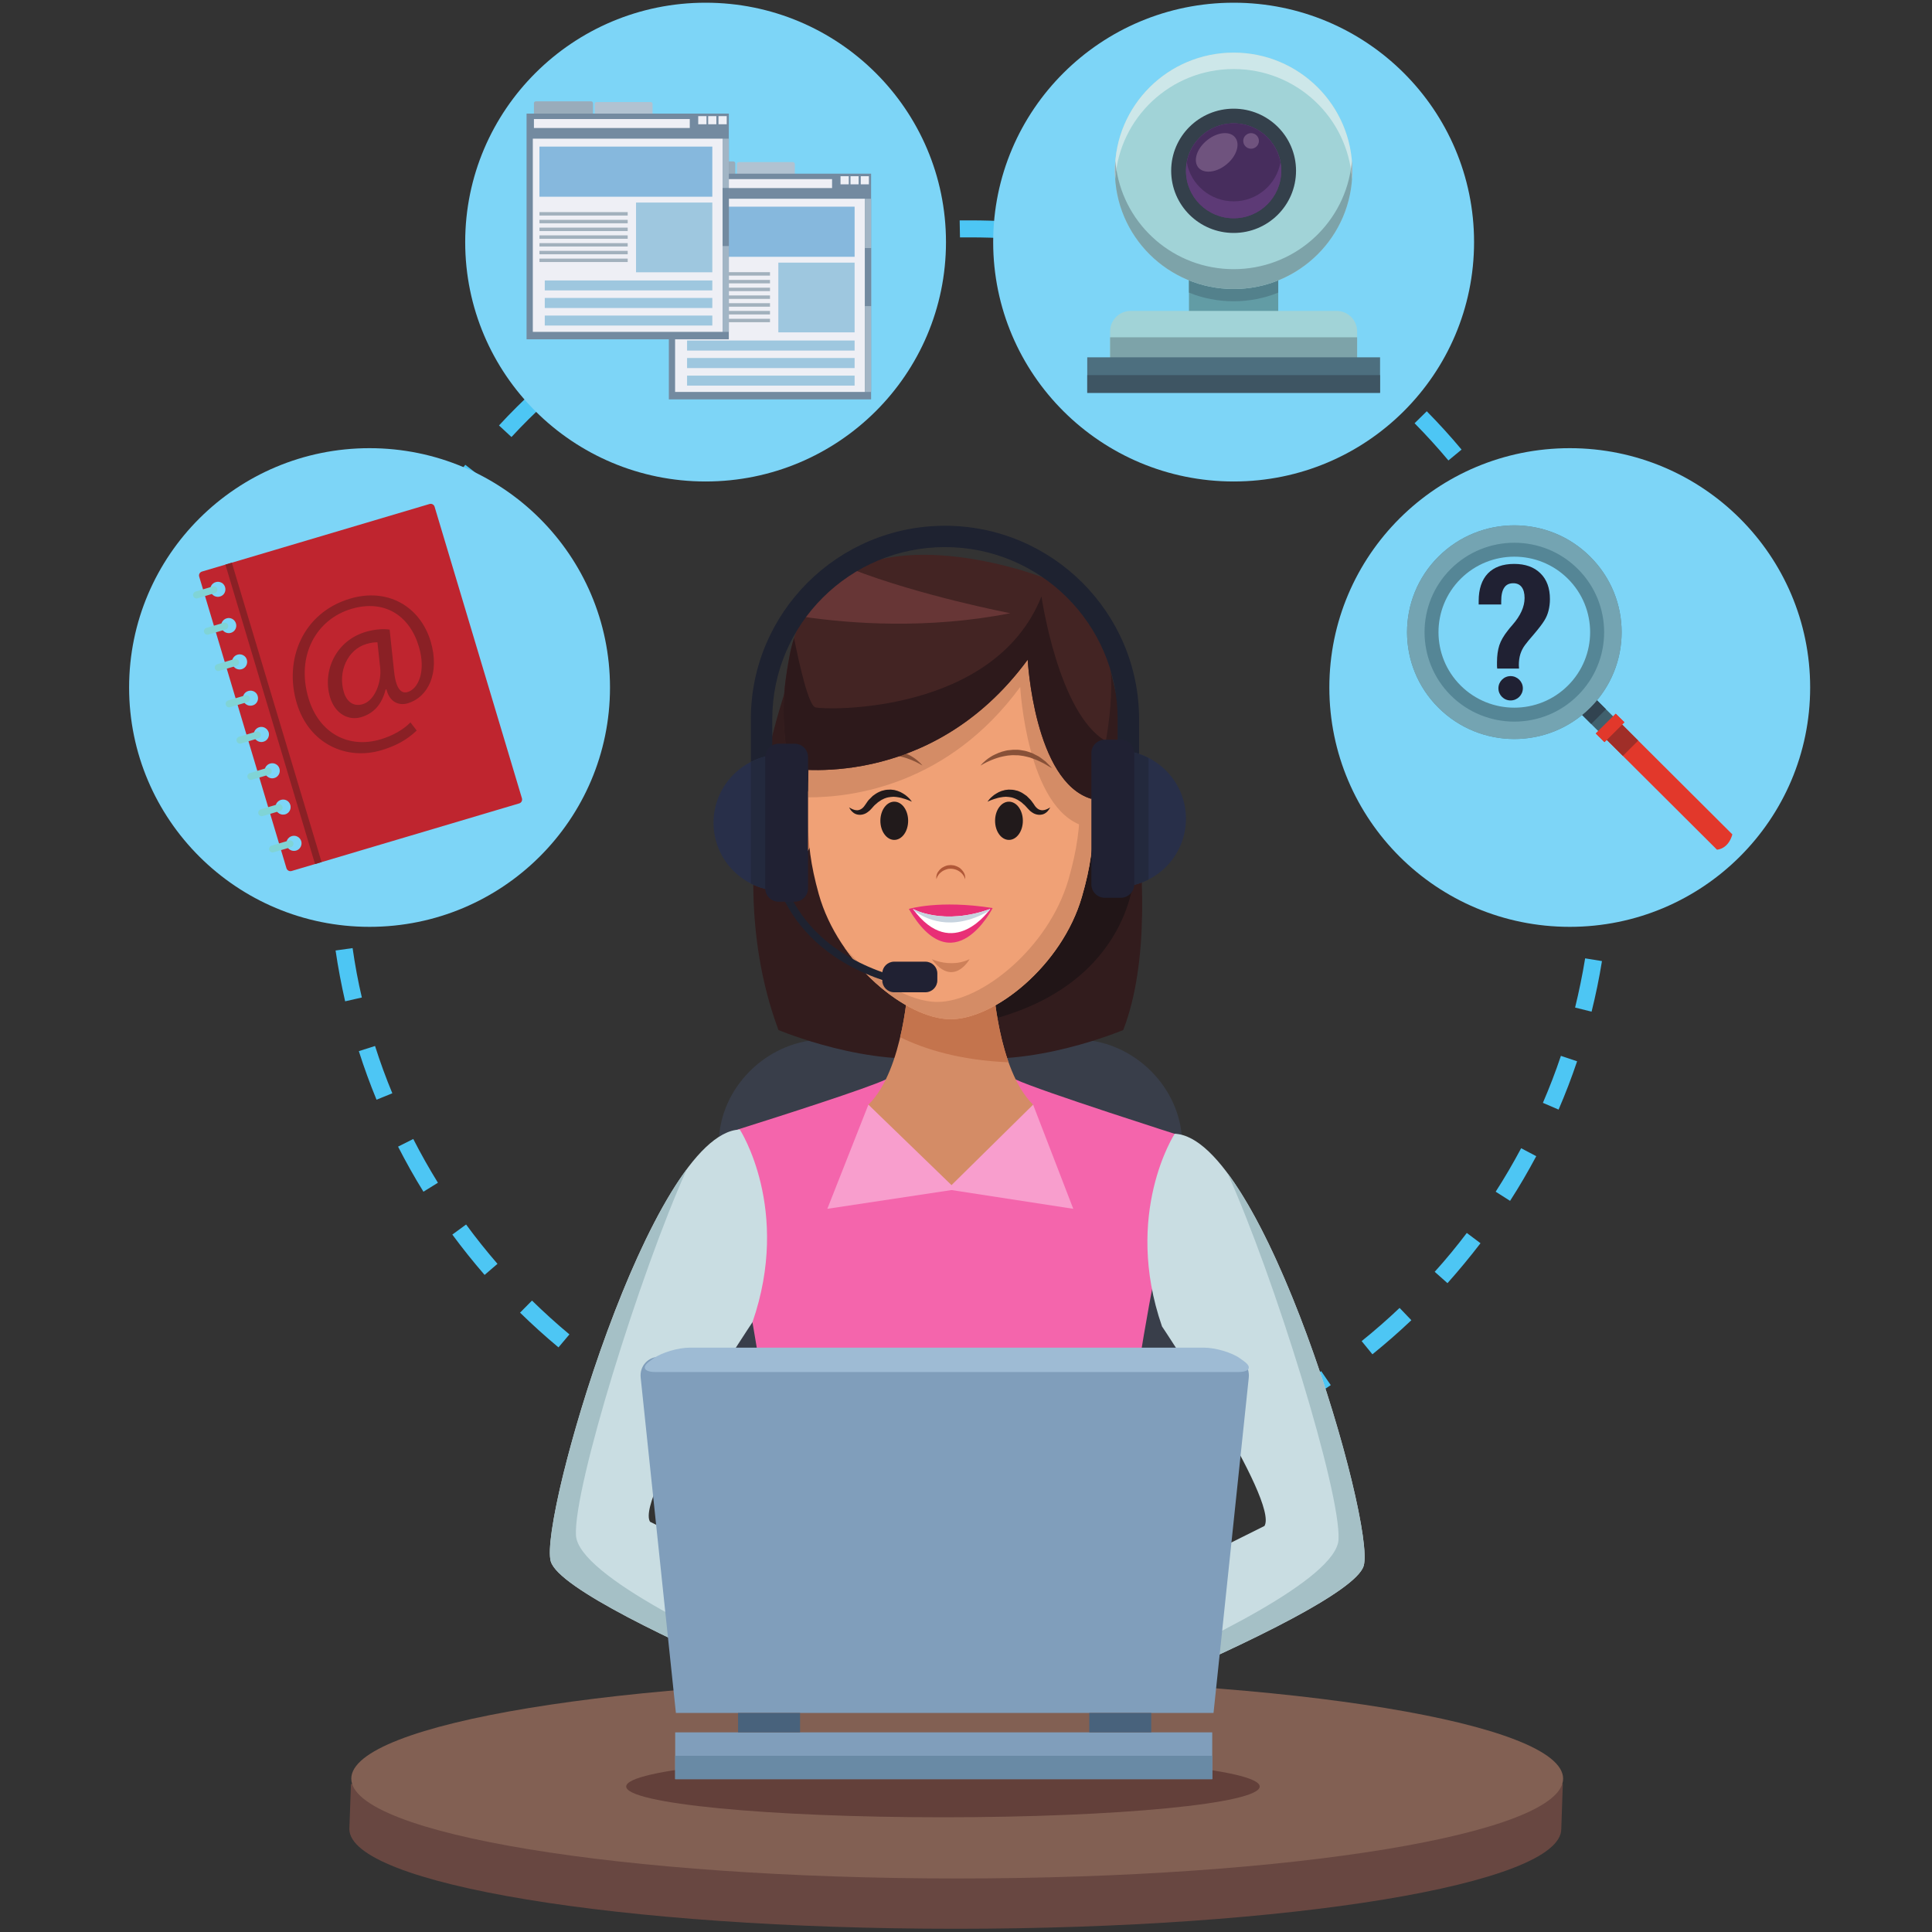 <svg xmlns="http://www.w3.org/2000/svg" xmlns:xlink="http://www.w3.org/1999/xlink" width="100" zoomAndPan="magnify" viewBox="0 0 75 75" height="100" preserveAspectRatio="xMidYMid meet" version="1.0"><rect x="0" y="0" width="75" height="75" fill="#333333" stroke="none"/><defs><clipPath id="4d4d7ac0f2"><path d="M 5.016 17 L 24 17 L 24 36 L 5.016 36 Z M 5.016 17 " clip-rule="nonzero"/></clipPath><clipPath id="a4d3b891ea"><path d="M 51 17 L 70.266 17 L 70.266 36 L 51 36 Z M 51 17 " clip-rule="nonzero"/></clipPath></defs><path fill="#4dc6f4" d="M 61.535 37.203 C 61.43 37.848 61.297 38.488 61.145 39.113 L 61.785 39.273 C 61.945 38.629 62.082 37.973 62.188 37.309 L 61.535 37.203 M 60.594 40.988 C 60.387 41.609 60.152 42.215 59.895 42.812 L 60.504 43.074 C 60.77 42.461 61.008 41.836 61.223 41.199 L 60.594 40.988 M 59.051 44.574 C 58.742 45.152 58.414 45.715 58.062 46.262 L 58.621 46.617 C 58.984 46.055 59.32 45.477 59.637 44.883 L 59.051 44.574 M 56.941 47.863 C 56.547 48.383 56.133 48.887 55.695 49.371 L 56.191 49.812 C 56.637 49.312 57.062 48.797 57.473 48.262 L 56.941 47.863 M 54.332 50.773 C 53.859 51.223 53.367 51.652 52.859 52.062 L 53.277 52.574 C 53.797 52.152 54.305 51.711 54.789 51.25 L 54.332 50.773 M 51.289 53.227 C 50.75 53.594 50.195 53.938 49.625 54.262 L 49.953 54.836 C 50.539 54.504 51.109 54.148 51.66 53.77 L 51.289 53.227 M 47.887 55.16 C 47.297 55.434 46.695 55.688 46.082 55.914 L 46.312 56.531 C 46.941 56.297 47.562 56.039 48.168 55.758 L 47.887 55.16 M 44.219 56.52 C 43.594 56.695 42.957 56.844 42.312 56.969 L 42.438 57.617 C 43.102 57.488 43.754 57.332 44.398 57.152 L 44.219 56.52 M 40.375 57.266 C 39.73 57.34 39.078 57.387 38.418 57.406 L 38.441 58.066 C 39.117 58.043 39.789 57.996 40.449 57.922 L 40.375 57.266 M 36.461 57.391 C 35.801 57.359 35.148 57.301 34.508 57.219 L 34.422 57.871 C 35.082 57.957 35.75 58.016 36.426 58.051 L 36.457 57.391 L 36.461 57.391 M 32.574 56.891 C 31.934 56.754 31.301 56.594 30.676 56.406 L 30.488 57.039 C 31.125 57.23 31.777 57.395 32.438 57.535 L 32.574 56.891 M 28.824 55.77 C 28.211 55.531 27.613 55.27 27.027 54.984 L 26.734 55.578 C 27.336 55.871 27.953 56.141 28.582 56.383 L 28.824 55.77 M 25.301 54.055 C 24.738 53.723 24.191 53.367 23.656 52.992 L 23.273 53.531 C 23.82 53.918 24.383 54.281 24.965 54.625 L 25.301 54.055 M 22.105 51.801 C 21.602 51.383 21.121 50.945 20.652 50.488 L 20.188 50.957 C 20.668 51.426 21.164 51.875 21.68 52.305 L 22.105 51.801 M 19.312 49.062 C 18.887 48.57 18.48 48.062 18.094 47.535 L 17.559 47.926 C 17.957 48.465 18.375 48.988 18.812 49.492 L 19.312 49.062 M 17 45.914 C 16.66 45.363 16.34 44.797 16.043 44.215 L 15.453 44.512 C 15.758 45.109 16.086 45.695 16.438 46.262 L 17 45.914 M 15.23 42.441 C 14.98 41.84 14.758 41.23 14.559 40.605 L 13.93 40.805 C 14.133 41.445 14.363 42.074 14.617 42.691 L 15.23 42.441 M 14.047 38.723 C 13.898 38.094 13.781 37.453 13.688 36.805 L 13.027 36.898 C 13.125 37.566 13.25 38.223 13.398 38.871 L 14.047 38.723 M 13.484 34.863 C 13.449 34.352 13.434 33.836 13.434 33.316 C 13.434 33.18 13.434 33.047 13.438 32.914 L 12.773 32.902 C 12.773 33.039 12.77 33.176 12.77 33.316 C 12.77 33.852 12.789 34.379 12.82 34.906 L 13.484 34.863 M 13.547 30.965 C 13.609 30.312 13.699 29.668 13.816 29.031 L 13.164 28.914 C 13.043 29.57 12.953 30.23 12.887 30.902 L 13.547 30.965 M 14.238 27.125 C 14.406 26.496 14.602 25.871 14.816 25.262 L 14.191 25.043 C 13.969 25.668 13.77 26.309 13.598 26.957 L 14.238 27.125 M 15.547 23.449 C 15.816 22.855 16.109 22.273 16.422 21.703 L 15.844 21.383 C 15.52 21.969 15.219 22.566 14.945 23.18 L 15.547 23.449 M 17.438 20.031 C 17.801 19.488 18.184 18.961 18.586 18.449 L 18.062 18.043 C 17.648 18.566 17.258 19.109 16.887 19.668 L 17.438 20.031 M 19.855 16.965 C 20.301 16.484 20.762 16.023 21.246 15.586 L 20.797 15.098 C 20.301 15.551 19.824 16.023 19.371 16.516 L 19.855 16.965 M 22.738 14.32 C 23.254 13.918 23.781 13.539 24.328 13.18 L 23.965 12.629 C 23.402 13 22.859 13.391 22.328 13.801 L 22.738 14.32 M 26.008 12.172 C 26.578 11.863 27.164 11.57 27.762 11.305 L 27.492 10.703 C 26.875 10.977 26.273 11.273 25.688 11.594 L 26.008 12.172 M 29.582 10.582 C 30.195 10.367 30.816 10.172 31.453 10.008 L 31.285 9.371 C 30.633 9.539 29.988 9.738 29.359 9.961 L 29.578 10.582 L 29.582 10.582 M 33.367 9.586 C 34.004 9.473 34.652 9.387 35.309 9.324 L 35.246 8.668 C 34.57 8.73 33.906 8.82 33.25 8.938 L 33.367 9.586 M 37.266 9.215 C 37.391 9.215 37.516 9.215 37.641 9.215 C 38.172 9.215 38.703 9.23 39.227 9.262 L 39.27 8.605 C 38.73 8.57 38.188 8.555 37.641 8.555 C 37.512 8.555 37.383 8.555 37.254 8.555 L 37.266 9.215 M 41.176 9.469 C 41.824 9.562 42.465 9.684 43.102 9.828 L 43.25 9.188 C 42.598 9.035 41.938 8.914 41.27 8.816 L 41.172 9.469 L 41.176 9.469 M 44.988 10.344 C 45.617 10.543 46.23 10.766 46.832 11.012 L 47.086 10.402 C 46.465 10.148 45.836 9.918 45.191 9.715 L 44.988 10.344 M 48.617 11.828 C 49.199 12.121 49.77 12.441 50.324 12.781 L 50.672 12.223 C 50.102 11.871 49.516 11.543 48.918 11.238 L 48.613 11.828 L 48.617 11.828 M 51.949 13.875 C 52.48 14.258 52.988 14.664 53.484 15.09 L 53.918 14.594 C 53.41 14.156 52.887 13.738 52.344 13.344 L 51.949 13.875 M 54.914 16.43 C 55.371 16.895 55.809 17.375 56.227 17.875 L 56.738 17.453 C 56.309 16.938 55.855 16.441 55.387 15.965 L 54.914 16.43 M 57.422 19.422 C 57.801 19.953 58.156 20.5 58.488 21.059 L 59.059 20.723 C 58.715 20.148 58.352 19.586 57.965 19.039 L 57.422 19.422 M 59.418 22.777 C 59.703 23.359 59.965 23.957 60.203 24.562 L 60.82 24.324 C 60.574 23.699 60.305 23.086 60.012 22.488 L 59.418 22.777 M 60.84 26.41 C 61.023 27.027 61.188 27.66 61.324 28.301 L 61.973 28.164 C 61.832 27.508 61.664 26.859 61.473 26.219 L 60.84 26.41 M 61.648 30.223 C 61.734 30.863 61.789 31.512 61.82 32.168 L 62.48 32.137 C 62.449 31.465 62.391 30.797 62.309 30.141 L 61.648 30.223 M 61.848 33.316 C 61.848 33.973 61.82 34.621 61.77 35.266 L 62.43 35.316 C 62.484 34.656 62.512 33.988 62.512 33.316 L 61.848 33.316 " fill-opacity="1" fill-rule="nonzero"/><g clip-path="url(#4d4d7ac0f2)"><path fill="#7dd5f7" d="M 23.68 26.688 C 23.68 31.82 19.5 35.98 14.344 35.98 C 9.191 35.98 5.012 31.82 5.012 26.688 C 5.012 21.559 9.191 17.398 14.344 17.398 C 19.5 17.398 23.68 21.559 23.68 26.688 " fill-opacity="1" fill-rule="nonzero"/></g><g clip-path="url(#a4d3b891ea)"><path fill="#7dd5f7" d="M 70.27 26.688 C 70.27 31.82 66.09 35.98 60.938 35.98 C 55.781 35.98 51.605 31.82 51.605 26.688 C 51.605 21.559 55.781 17.398 60.938 17.398 C 66.09 17.398 70.27 21.559 70.27 26.688 " fill-opacity="1" fill-rule="nonzero"/></g><path fill="#7dd5f7" d="M 57.223 9.398 C 57.223 14.531 53.043 18.691 47.891 18.691 C 42.734 18.691 38.555 14.531 38.555 9.398 C 38.555 4.266 42.734 0.105 47.891 0.105 C 53.043 0.105 57.223 4.266 57.223 9.398 " fill-opacity="1" fill-rule="nonzero"/><path fill="#7dd5f7" d="M 36.723 9.398 C 36.723 14.531 32.547 18.691 27.391 18.691 C 22.238 18.691 18.059 14.531 18.059 9.398 C 18.059 4.266 22.238 0.105 27.391 0.105 C 32.547 0.105 36.723 4.266 36.723 9.398 " fill-opacity="1" fill-rule="nonzero"/><path fill="#bf252f" d="M 8.543 23.156 C 8.387 23.203 8.223 23.117 8.176 22.961 C 8.129 22.805 8.219 22.641 8.375 22.598 C 8.527 22.551 8.695 22.637 8.738 22.793 C 8.785 22.949 8.699 23.113 8.543 23.156 Z M 8.965 24.566 C 8.809 24.613 8.645 24.523 8.598 24.371 C 8.551 24.215 8.641 24.051 8.797 24.004 C 8.953 23.957 9.113 24.047 9.16 24.203 C 9.207 24.355 9.121 24.52 8.965 24.566 Z M 9.387 25.977 C 9.23 26.023 9.066 25.934 9.02 25.777 C 8.973 25.625 9.062 25.461 9.219 25.414 C 9.375 25.367 9.539 25.457 9.582 25.609 C 9.629 25.766 9.543 25.93 9.387 25.977 Z M 9.809 27.383 C 9.652 27.43 9.488 27.344 9.441 27.188 C 9.395 27.031 9.484 26.867 9.641 26.824 C 9.797 26.777 9.961 26.863 10.004 27.02 C 10.051 27.176 9.965 27.34 9.809 27.383 Z M 10.23 28.793 C 10.074 28.84 9.91 28.75 9.863 28.598 C 9.816 28.441 9.906 28.277 10.062 28.23 C 10.219 28.184 10.379 28.273 10.43 28.43 C 10.473 28.582 10.387 28.746 10.23 28.793 Z M 10.652 30.203 C 10.496 30.25 10.332 30.16 10.285 30.004 C 10.238 29.852 10.328 29.688 10.484 29.641 C 10.641 29.594 10.805 29.684 10.848 29.836 C 10.895 29.992 10.809 30.156 10.652 30.203 Z M 11.074 31.613 C 10.918 31.656 10.754 31.57 10.707 31.414 C 10.66 31.258 10.75 31.098 10.906 31.051 C 11.062 31.004 11.223 31.09 11.27 31.246 C 11.316 31.402 11.23 31.566 11.074 31.613 Z M 11.496 33.02 C 11.34 33.066 11.176 32.977 11.129 32.824 C 11.082 32.668 11.172 32.504 11.328 32.457 C 11.484 32.41 11.648 32.5 11.695 32.656 C 11.738 32.809 11.652 32.973 11.496 33.02 Z M 16.672 19.566 L 7.84 22.188 C 7.754 22.215 7.707 22.301 7.734 22.387 L 11.121 33.707 C 11.148 33.789 11.234 33.836 11.32 33.812 L 20.156 31.188 C 20.238 31.164 20.285 31.078 20.262 30.992 L 16.871 19.672 C 16.848 19.59 16.758 19.539 16.672 19.566 " fill-opacity="1" fill-rule="nonzero"/><path fill="#8a2025" d="M 12.484 33.465 L 12.23 33.543 L 8.75 21.918 L 9 21.844 L 12.484 33.465 " fill-opacity="1" fill-rule="nonzero"/><path fill="#80d4d6" d="M 8.434 22.855 C 8.453 22.93 8.414 23.004 8.344 23.023 L 7.668 23.227 C 7.598 23.246 7.52 23.207 7.5 23.133 C 7.477 23.062 7.52 22.988 7.59 22.965 L 8.262 22.766 C 8.336 22.746 8.414 22.785 8.434 22.855 " fill-opacity="1" fill-rule="nonzero"/><path fill="#80d4d6" d="M 8.855 24.266 C 8.875 24.336 8.836 24.414 8.766 24.434 L 8.09 24.633 C 8.02 24.656 7.941 24.613 7.922 24.543 C 7.898 24.473 7.941 24.395 8.012 24.375 L 8.688 24.176 C 8.758 24.152 8.832 24.195 8.855 24.266 " fill-opacity="1" fill-rule="nonzero"/><path fill="#80d4d6" d="M 9.277 25.676 C 9.301 25.746 9.258 25.82 9.188 25.844 L 8.512 26.043 C 8.441 26.066 8.363 26.023 8.344 25.953 C 8.32 25.879 8.363 25.805 8.434 25.785 L 9.109 25.582 C 9.18 25.562 9.254 25.602 9.277 25.676 " fill-opacity="1" fill-rule="nonzero"/><path fill="#80d4d6" d="M 9.699 27.082 C 9.719 27.156 9.68 27.23 9.609 27.254 L 8.934 27.453 C 8.863 27.473 8.785 27.434 8.766 27.359 C 8.742 27.289 8.785 27.215 8.855 27.191 L 9.531 26.992 C 9.602 26.973 9.676 27.012 9.699 27.082 " fill-opacity="1" fill-rule="nonzero"/><path fill="#80d4d6" d="M 10.121 28.492 C 10.145 28.562 10.102 28.641 10.031 28.66 L 9.355 28.863 C 9.285 28.883 9.207 28.844 9.188 28.77 C 9.164 28.699 9.207 28.621 9.277 28.602 L 9.953 28.402 C 10.023 28.379 10.102 28.422 10.121 28.492 " fill-opacity="1" fill-rule="nonzero"/><path fill="#80d4d6" d="M 10.543 29.902 C 10.566 29.973 10.523 30.047 10.453 30.07 L 9.777 30.27 C 9.707 30.293 9.629 30.25 9.609 30.18 C 9.586 30.105 9.629 30.031 9.699 30.012 L 10.371 29.809 C 10.445 29.789 10.52 29.828 10.543 29.902 " fill-opacity="1" fill-rule="nonzero"/><path fill="#80d4d6" d="M 10.965 31.309 C 10.988 31.383 10.945 31.457 10.871 31.48 L 10.199 31.68 C 10.129 31.699 10.051 31.66 10.031 31.59 C 10.008 31.516 10.051 31.441 10.121 31.418 L 10.797 31.219 C 10.867 31.195 10.941 31.238 10.965 31.309 " fill-opacity="1" fill-rule="nonzero"/><path fill="#80d4d6" d="M 11.387 32.719 C 11.41 32.789 11.367 32.867 11.297 32.887 L 10.621 33.086 C 10.551 33.109 10.473 33.066 10.453 32.996 C 10.43 32.926 10.473 32.848 10.543 32.828 L 11.219 32.629 C 11.289 32.605 11.367 32.648 11.387 32.719 " fill-opacity="1" fill-rule="nonzero"/><path fill="#8a2025" d="M 14.652 24.934 C 14.562 24.934 14.41 24.941 14.223 25 C 13.492 25.215 13.109 26.074 13.348 26.871 C 13.457 27.234 13.719 27.445 14.082 27.336 C 14.562 27.195 14.82 26.453 14.758 25.914 Z M 16.176 28.359 C 15.789 28.73 15.352 28.961 14.801 29.125 C 13.441 29.527 11.996 28.879 11.52 27.297 C 11.012 25.602 11.758 23.781 13.594 23.238 C 15.035 22.809 16.305 23.527 16.719 24.902 C 17.086 26.141 16.609 27.07 15.832 27.301 C 15.5 27.402 15.125 27.27 15 26.758 L 14.969 26.77 C 14.824 27.34 14.516 27.691 14.02 27.84 C 13.539 27.984 13.008 27.719 12.812 27.066 C 12.508 26.047 13.039 24.875 14.191 24.531 C 14.547 24.426 14.883 24.406 15.125 24.441 L 15.293 26.016 C 15.355 26.68 15.543 26.941 15.816 26.867 C 16.242 26.75 16.547 26.051 16.258 25.094 C 15.902 23.898 14.926 23.254 13.641 23.637 C 12.293 24.035 11.477 25.438 11.977 27.109 C 12.391 28.484 13.547 29.066 14.77 28.703 C 15.242 28.562 15.652 28.332 15.934 28.043 L 16.176 28.359 " fill-opacity="1" fill-rule="nonzero"/><path fill="#e2382b" d="M 67.25 32.391 L 62.906 28.062 L 62.309 28.656 L 66.652 32.984 C 66.652 32.984 67.086 32.977 67.25 32.391 " fill-opacity="1" fill-rule="nonzero"/><path fill="#a02e28" d="M 63.594 28.75 L 62.906 28.062 L 62.309 28.656 L 63 29.344 L 63.594 28.75 " fill-opacity="1" fill-rule="nonzero"/><path fill="#40606d" d="M 62.824 28.012 L 62.246 28.582 L 61.059 27.398 L 61.633 26.824 L 62.824 28.012 " fill-opacity="1" fill-rule="nonzero"/><path fill="#314350" d="M 62.344 27.531 L 61.633 26.824 L 61.059 27.398 L 61.77 28.105 L 62.344 27.531 " fill-opacity="1" fill-rule="nonzero"/><path fill="#558696" d="M 60.867 26.613 C 59.719 27.758 57.855 27.758 56.703 26.613 C 55.555 25.469 55.555 23.613 56.703 22.469 C 57.855 21.324 59.719 21.324 60.867 22.469 C 62.016 23.613 62.016 25.469 60.867 26.613 Z M 55.84 21.609 C 54.215 23.227 54.215 25.855 55.84 27.473 C 57.469 29.094 60.105 29.094 61.73 27.473 C 63.359 25.855 63.359 23.227 61.73 21.609 C 60.105 19.988 57.469 19.988 55.84 21.609 " fill-opacity="1" fill-rule="nonzero"/><path fill="#74a4b2" d="M 61.25 26.996 C 59.891 28.352 57.684 28.352 56.32 26.996 C 54.961 25.641 54.961 23.441 56.32 22.086 C 57.684 20.73 59.891 20.73 61.25 22.086 C 62.613 23.441 62.613 25.641 61.25 26.996 Z M 55.84 21.609 C 54.215 23.227 54.215 25.855 55.84 27.473 C 57.469 29.094 60.105 29.094 61.73 27.473 C 63.359 25.855 63.359 23.227 61.73 21.609 C 60.105 19.988 57.469 19.988 55.84 21.609 " fill-opacity="1" fill-rule="nonzero"/><path fill="#e2382b" d="M 63.059 28.039 L 62.285 28.809 L 61.949 28.473 L 62.723 27.707 L 63.059 28.039 " fill-opacity="1" fill-rule="nonzero"/><path fill="#e2382b" d="M 63.059 28.039 L 62.285 28.809 L 61.949 28.473 L 62.723 27.707 L 63.059 28.039 " fill-opacity="1" fill-rule="nonzero"/><path fill="#202133" d="M 59.117 26.719 C 59.117 26.98 58.902 27.191 58.641 27.191 C 58.379 27.191 58.168 26.98 58.168 26.719 C 58.168 26.461 58.379 26.246 58.641 26.246 C 58.902 26.246 59.117 26.461 59.117 26.719 " fill-opacity="1" fill-rule="nonzero"/><path fill="#202133" d="M 58.277 23.336 C 58.277 23.102 58.316 22.926 58.395 22.812 C 58.469 22.699 58.586 22.641 58.746 22.641 C 58.887 22.641 58.996 22.691 59.07 22.789 C 59.145 22.887 59.184 23.027 59.184 23.215 C 59.184 23.551 59.027 23.902 58.711 24.262 C 58.629 24.355 58.57 24.426 58.531 24.48 C 58.375 24.676 58.266 24.863 58.203 25.051 C 58.145 25.234 58.113 25.453 58.113 25.707 C 58.113 25.77 58.113 25.82 58.113 25.855 C 58.113 25.891 58.117 25.922 58.121 25.953 L 58.969 25.953 C 58.969 25.941 58.969 25.918 58.965 25.891 C 58.965 25.863 58.961 25.84 58.961 25.824 C 58.961 25.664 58.98 25.52 59.02 25.391 C 59.062 25.262 59.121 25.145 59.207 25.031 C 59.266 24.953 59.379 24.809 59.559 24.605 C 59.734 24.398 59.867 24.227 59.953 24.086 C 60.023 23.973 60.078 23.848 60.113 23.707 C 60.148 23.57 60.168 23.418 60.168 23.258 C 60.168 22.832 60.047 22.496 59.797 22.254 C 59.551 22.012 59.211 21.891 58.781 21.891 C 58.336 21.891 57.996 22.016 57.758 22.262 C 57.523 22.508 57.402 22.867 57.402 23.328 L 57.402 23.465 L 58.277 23.465 L 58.277 23.336 " fill-opacity="1" fill-rule="nonzero"/><path fill="#99acbb" d="M 28.543 7.566 C 28.543 7.609 28.508 7.641 28.469 7.641 L 26.324 7.641 C 26.281 7.641 26.25 7.609 26.25 7.566 L 26.25 6.34 C 26.25 6.301 26.281 6.266 26.324 6.266 L 28.469 6.266 C 28.508 6.266 28.543 6.301 28.543 6.34 L 28.543 7.566 " fill-opacity="1" fill-rule="nonzero"/><path fill="#b1c2d1" d="M 30.855 7.57 C 30.855 7.609 30.82 7.641 30.781 7.641 L 28.68 7.641 C 28.641 7.641 28.605 7.609 28.605 7.57 L 28.605 6.367 C 28.605 6.328 28.641 6.293 28.68 6.293 L 30.781 6.293 C 30.82 6.293 30.855 6.328 30.855 6.367 L 30.855 7.57 " fill-opacity="1" fill-rule="nonzero"/><path fill="#738aa0" d="M 25.965 15.504 L 33.816 15.504 L 33.816 6.742 L 25.965 6.742 Z M 25.965 15.504 " fill-opacity="1" fill-rule="nonzero"/><path fill="#eeeff5" d="M 26.207 15.215 L 33.574 15.215 L 33.574 7.715 L 26.207 7.715 Z M 26.207 15.215 " fill-opacity="1" fill-rule="nonzero"/><path fill="#eeeff5" d="M 32.301 7.301 L 26.25 7.301 L 26.25 6.953 L 32.301 6.953 L 32.301 7.301 " fill-opacity="1" fill-rule="nonzero"/><path fill="#eeeff5" d="M 32.949 7.156 L 32.629 7.156 L 32.629 6.84 L 32.949 6.84 L 32.949 7.156 " fill-opacity="1" fill-rule="nonzero"/><path fill="#eeeff5" d="M 33.73 7.156 L 33.414 7.156 L 33.414 6.84 L 33.73 6.84 L 33.73 7.156 " fill-opacity="1" fill-rule="nonzero"/><path fill="#eeeff5" d="M 33.332 7.156 L 33.016 7.156 L 33.016 6.84 L 33.332 6.84 L 33.332 7.156 " fill-opacity="1" fill-rule="nonzero"/><path fill="#a2b5c5" d="M 33.816 15.215 L 33.574 15.215 L 33.574 7.715 L 33.816 7.715 L 33.816 15.215 " fill-opacity="1" fill-rule="nonzero"/><path fill="#738aa0" d="M 33.816 11.883 L 33.574 11.883 L 33.574 9.629 L 33.816 9.629 L 33.816 11.883 " fill-opacity="1" fill-rule="nonzero"/><path fill="#86b8dd" d="M 33.176 9.969 L 26.465 9.969 L 26.465 8.023 L 33.176 8.023 L 33.176 9.969 " fill-opacity="1" fill-rule="nonzero"/><path fill="#a2b1bd" d="M 28.293 10.699 L 29.891 10.699 L 29.891 10.566 L 28.293 10.566 Z M 28.293 10.699 " fill-opacity="1" fill-rule="nonzero"/><path fill="#a2b1bd" d="M 28.293 11 L 29.891 11 L 29.891 10.867 L 28.293 10.867 Z M 28.293 11 " fill-opacity="1" fill-rule="nonzero"/><path fill="#a2b1bd" d="M 28.293 11.301 L 29.891 11.301 L 29.891 11.168 L 28.293 11.168 Z M 28.293 11.301 " fill-opacity="1" fill-rule="nonzero"/><path fill="#a2b1bd" d="M 28.293 11.602 L 29.891 11.602 L 29.891 11.469 L 28.293 11.469 Z M 28.293 11.602 " fill-opacity="1" fill-rule="nonzero"/><path fill="#a2b1bd" d="M 28.293 11.906 L 29.891 11.906 L 29.891 11.77 L 28.293 11.77 Z M 28.293 11.906 " fill-opacity="1" fill-rule="nonzero"/><path fill="#a2b1bd" d="M 28.293 12.207 L 29.891 12.207 L 29.891 12.07 L 28.293 12.07 Z M 28.293 12.207 " fill-opacity="1" fill-rule="nonzero"/><path fill="#a2b1bd" d="M 28.293 12.508 L 29.891 12.508 L 29.891 12.375 L 28.293 12.375 Z M 28.293 12.508 " fill-opacity="1" fill-rule="nonzero"/><path fill="#9ec7df" d="M 33.176 12.902 L 30.215 12.902 L 30.215 10.195 L 33.176 10.195 L 33.176 12.902 " fill-opacity="1" fill-rule="nonzero"/><path fill="#9ec7df" d="M 33.176 13.609 L 26.672 13.609 L 26.672 13.219 L 33.176 13.219 L 33.176 13.609 " fill-opacity="1" fill-rule="nonzero"/><path fill="#9ec7df" d="M 33.176 14.289 L 26.672 14.289 L 26.672 13.898 L 33.176 13.898 L 33.176 14.289 " fill-opacity="1" fill-rule="nonzero"/><path fill="#9ec7df" d="M 33.176 14.969 L 26.672 14.969 L 26.672 14.582 L 33.176 14.582 L 33.176 14.969 " fill-opacity="1" fill-rule="nonzero"/><path fill="#99acbb" d="M 23.02 5.234 C 23.02 5.277 22.988 5.309 22.945 5.309 L 20.801 5.309 C 20.758 5.309 20.727 5.277 20.727 5.234 L 20.727 4.008 C 20.727 3.965 20.758 3.934 20.801 3.934 L 22.945 3.934 C 22.988 3.934 23.02 3.965 23.02 4.008 L 23.02 5.234 " fill-opacity="1" fill-rule="nonzero"/><path fill="#b1c2d1" d="M 25.332 5.238 C 25.332 5.277 25.297 5.309 25.258 5.309 L 23.156 5.309 C 23.117 5.309 23.086 5.277 23.086 5.238 L 23.086 4.035 C 23.086 3.992 23.117 3.961 23.156 3.961 L 25.258 3.961 C 25.297 3.961 25.332 3.992 25.332 4.035 L 25.332 5.238 " fill-opacity="1" fill-rule="nonzero"/><path fill="#738aa0" d="M 20.441 13.172 L 28.293 13.172 L 28.293 4.41 L 20.441 4.41 Z M 20.441 13.172 " fill-opacity="1" fill-rule="nonzero"/><path fill="#eeeff5" d="M 20.684 12.883 L 28.051 12.883 L 28.051 5.383 L 20.684 5.383 Z M 20.684 12.883 " fill-opacity="1" fill-rule="nonzero"/><path fill="#eeeff5" d="M 26.777 4.969 L 20.727 4.969 L 20.727 4.621 L 26.777 4.621 L 26.777 4.969 " fill-opacity="1" fill-rule="nonzero"/><path fill="#eeeff5" d="M 27.426 4.824 L 27.105 4.824 L 27.105 4.508 L 27.426 4.508 L 27.426 4.824 " fill-opacity="1" fill-rule="nonzero"/><path fill="#eeeff5" d="M 28.211 4.824 L 27.891 4.824 L 27.891 4.508 L 28.211 4.508 L 28.211 4.824 " fill-opacity="1" fill-rule="nonzero"/><path fill="#eeeff5" d="M 27.809 4.824 L 27.492 4.824 L 27.492 4.508 L 27.809 4.508 L 27.809 4.824 " fill-opacity="1" fill-rule="nonzero"/><path fill="#a2b5c5" d="M 28.293 12.883 L 28.051 12.883 L 28.051 5.383 L 28.293 5.383 L 28.293 12.883 " fill-opacity="1" fill-rule="nonzero"/><path fill="#738aa0" d="M 28.293 9.551 L 28.051 9.551 L 28.051 7.297 L 28.293 7.297 L 28.293 9.551 " fill-opacity="1" fill-rule="nonzero"/><path fill="#86b8dd" d="M 27.652 7.637 L 20.941 7.637 L 20.941 5.691 L 27.652 5.691 L 27.652 7.637 " fill-opacity="1" fill-rule="nonzero"/><path fill="#a2b1bd" d="M 20.941 8.367 L 24.367 8.367 L 24.367 8.234 L 20.941 8.234 Z M 20.941 8.367 " fill-opacity="1" fill-rule="nonzero"/><path fill="#a2b1bd" d="M 20.941 8.668 L 24.367 8.668 L 24.367 8.535 L 20.941 8.535 Z M 20.941 8.668 " fill-opacity="1" fill-rule="nonzero"/><path fill="#a2b1bd" d="M 20.941 8.969 L 24.367 8.969 L 24.367 8.836 L 20.941 8.836 Z M 20.941 8.969 " fill-opacity="1" fill-rule="nonzero"/><path fill="#a2b1bd" d="M 20.941 9.27 L 24.367 9.27 L 24.367 9.137 L 20.941 9.137 Z M 20.941 9.27 " fill-opacity="1" fill-rule="nonzero"/><path fill="#a2b1bd" d="M 20.941 9.57 L 24.367 9.57 L 24.367 9.438 L 20.941 9.438 Z M 20.941 9.57 " fill-opacity="1" fill-rule="nonzero"/><path fill="#a2b1bd" d="M 20.941 9.871 L 24.367 9.871 L 24.367 9.738 L 20.941 9.738 Z M 20.941 9.871 " fill-opacity="1" fill-rule="nonzero"/><path fill="#a2b1bd" d="M 20.941 10.172 L 24.367 10.172 L 24.367 10.039 L 20.941 10.039 Z M 20.941 10.172 " fill-opacity="1" fill-rule="nonzero"/><path fill="#9ec7df" d="M 27.652 10.57 L 24.691 10.57 L 24.691 7.863 L 27.652 7.863 L 27.652 10.57 " fill-opacity="1" fill-rule="nonzero"/><path fill="#9ec7df" d="M 27.652 11.273 L 21.148 11.273 L 21.148 10.887 L 27.652 10.887 L 27.652 11.273 " fill-opacity="1" fill-rule="nonzero"/><path fill="#9ec7df" d="M 27.652 11.957 L 21.148 11.957 L 21.148 11.566 L 27.652 11.566 L 27.652 11.957 " fill-opacity="1" fill-rule="nonzero"/><path fill="#9ec7df" d="M 27.652 12.637 L 21.148 12.637 L 21.148 12.25 L 27.652 12.25 L 27.652 12.637 " fill-opacity="1" fill-rule="nonzero"/><path fill="#629ca5" d="M 46.156 12.574 L 49.621 12.574 L 49.621 10.449 L 46.156 10.449 Z M 46.156 12.574 " fill-opacity="1" fill-rule="nonzero"/><path fill="#53818c" d="M 46.156 11.359 C 46.691 11.578 47.277 11.695 47.891 11.695 C 48.5 11.695 49.086 11.578 49.621 11.359 L 49.621 10.449 L 46.156 10.449 L 46.156 11.359 " fill-opacity="1" fill-rule="nonzero"/><path fill="#a1d3d7" d="M 52.684 14.402 L 52.684 12.863 C 52.684 12.426 52.324 12.07 51.887 12.07 L 43.891 12.07 C 43.453 12.07 43.094 12.426 43.094 12.863 L 43.094 14.402 L 52.684 14.402 " fill-opacity="1" fill-rule="nonzero"/><path fill="#7da3a9" d="M 43.094 14.402 L 52.684 14.402 L 52.684 13.094 L 43.094 13.094 Z M 43.094 14.402 " fill-opacity="1" fill-rule="nonzero"/><path fill="#4d6f7f" d="M 53.574 15.25 L 42.207 15.25 L 42.207 13.871 L 53.574 13.871 L 53.574 15.25 " fill-opacity="1" fill-rule="nonzero"/><path fill="#3e5563" d="M 42.207 14.562 L 42.207 15.25 L 53.574 15.25 L 53.574 14.562 L 42.207 14.562 " fill-opacity="1" fill-rule="nonzero"/><path fill="#a1d3d7" d="M 52.496 6.629 C 52.496 9.164 50.434 11.219 47.891 11.219 C 45.344 11.219 43.281 9.164 43.281 6.629 C 43.281 4.098 45.344 2.043 47.891 2.043 C 50.434 2.043 52.496 4.098 52.496 6.629 " fill-opacity="1" fill-rule="nonzero"/><path fill="#cde7e9" d="M 47.891 2.68 C 50.328 2.68 52.32 4.562 52.484 6.949 C 52.492 6.844 52.496 6.738 52.496 6.629 C 52.496 4.098 50.434 2.043 47.891 2.043 C 45.344 2.043 43.281 4.098 43.281 6.629 C 43.281 6.738 43.285 6.844 43.293 6.949 C 43.457 4.562 45.449 2.68 47.891 2.68 " fill-opacity="1" fill-rule="nonzero"/><path fill="#7da3a9" d="M 47.891 11.219 C 45.344 11.219 43.281 9.168 43.281 6.637 C 43.281 6.742 43.285 6.848 43.293 6.949 C 43.301 6.82 43.316 6.691 43.336 6.566 C 43.676 8.766 45.586 10.449 47.891 10.449 C 50.195 10.449 52.102 8.766 52.441 6.566 C 52.461 6.691 52.477 6.82 52.484 6.949 C 52.492 6.848 52.496 6.742 52.496 6.637 C 52.496 9.168 50.434 11.219 47.891 11.219 " fill-opacity="1" fill-rule="nonzero"/><path fill="#99adb3" d="M 52.484 6.949 C 52.477 6.82 52.461 6.691 52.441 6.566 C 52.457 6.461 52.473 6.355 52.48 6.246 C 52.492 6.375 52.496 6.5 52.496 6.629 C 52.496 6.633 52.496 6.633 52.496 6.637 C 52.496 6.742 52.492 6.848 52.484 6.949 M 43.293 6.949 C 43.285 6.848 43.281 6.742 43.281 6.637 C 43.281 6.633 43.281 6.633 43.281 6.629 C 43.281 6.629 43.281 6.625 43.281 6.625 C 43.281 6.496 43.285 6.371 43.297 6.246 C 43.305 6.355 43.32 6.461 43.336 6.566 C 43.316 6.691 43.301 6.82 43.293 6.949 " fill-opacity="1" fill-rule="nonzero"/><path fill="#34404b" d="M 50.312 6.629 C 50.312 7.965 49.227 9.043 47.891 9.043 C 46.551 9.043 45.465 7.965 45.465 6.629 C 45.465 5.297 46.551 4.219 47.891 4.219 C 49.227 4.219 50.312 5.297 50.312 6.629 " fill-opacity="1" fill-rule="nonzero"/><path fill="#5d3a76" d="M 49.738 6.629 C 49.738 7.648 48.91 8.473 47.891 8.473 C 46.867 8.473 46.039 7.648 46.039 6.629 C 46.039 5.613 46.867 4.789 47.891 4.789 C 48.91 4.789 49.738 5.613 49.738 6.629 " fill-opacity="1" fill-rule="nonzero"/><path fill="#5d3a76" d="M 49.738 6.629 C 49.738 7.648 48.91 8.473 47.891 8.473 C 46.867 8.473 46.039 7.648 46.039 6.629 C 46.039 5.613 46.867 4.789 47.891 4.789 C 48.91 4.789 49.738 5.613 49.738 6.629 " fill-opacity="1" fill-rule="nonzero"/><path fill="#472d5d" d="M 47.891 4.789 C 46.98 4.789 46.227 5.445 46.07 6.305 C 46.227 7.164 46.98 7.816 47.891 7.816 C 48.797 7.816 49.551 7.164 49.707 6.305 C 49.551 5.445 48.797 4.789 47.891 4.789 " fill-opacity="1" fill-rule="nonzero"/><path fill="#6f537e" d="M 46.91 6.664 C 46.75 6.664 46.609 6.609 46.52 6.504 C 46.309 6.246 46.453 5.777 46.848 5.453 C 47.074 5.266 47.332 5.168 47.551 5.168 C 47.711 5.168 47.852 5.219 47.941 5.328 C 48.156 5.582 48.012 6.055 47.617 6.379 C 47.391 6.566 47.133 6.664 46.91 6.664 " fill-opacity="1" fill-rule="nonzero"/><path fill="#6f537e" d="M 48.566 5.773 C 48.398 5.773 48.262 5.637 48.262 5.469 C 48.262 5.305 48.398 5.168 48.566 5.168 C 48.734 5.168 48.871 5.305 48.871 5.469 C 48.871 5.637 48.734 5.773 48.566 5.773 " fill-opacity="1" fill-rule="nonzero"/><path fill="#684741" d="M 13.625 69.254 L 13.562 71 C 13.562 73.137 24.094 74.875 37.086 74.875 C 50.078 74.875 60.609 73.137 60.609 71 L 60.668 69.254 L 13.625 69.254 " fill-opacity="1" fill-rule="nonzero"/><path fill="#826053" d="M 60.68 69.047 C 60.68 71.188 50.148 72.922 37.16 72.922 C 24.168 72.922 13.637 71.188 13.637 69.047 C 13.637 66.906 24.168 65.172 37.16 65.172 C 50.148 65.172 60.68 66.906 60.68 69.047 " fill-opacity="1" fill-rule="nonzero"/><path fill="#63403a" d="M 48.902 69.352 C 48.902 70.012 43.395 70.547 36.605 70.547 C 29.812 70.547 24.309 70.012 24.309 69.352 C 24.309 68.691 29.812 68.16 36.605 68.16 C 43.395 68.16 48.902 68.691 48.902 69.352 " fill-opacity="1" fill-rule="nonzero"/><path fill="#1d1d23" d="M 39.855 59.758 C 39.855 60.199 39.496 60.555 39.055 60.555 L 34.426 60.555 C 33.98 60.555 33.621 60.199 33.621 59.758 L 33.621 54.523 C 33.621 54.082 33.98 53.727 34.426 53.727 L 39.055 53.727 C 39.496 53.727 39.855 54.082 39.855 54.523 L 39.855 59.758 " fill-opacity="1" fill-rule="nonzero"/><path fill="#393e4a" d="M 46.715 54.832 C 46.879 56.902 45.34 58.246 43.301 57.824 L 40.941 57.332 C 38.902 56.91 35.559 56.887 33.512 57.285 L 30.504 57.871 C 28.457 58.27 26.918 56.902 27.078 54.832 L 27.914 44.117 C 28.078 42.047 29.914 40.355 32 40.355 L 41.797 40.355 C 43.879 40.355 45.715 42.047 45.879 44.117 L 46.715 54.832 " fill-opacity="1" fill-rule="nonzero"/><path fill="#321c1d" d="M 42.906 25.223 C 42.906 25.223 45.598 34.812 43.605 39.984 C 43.605 39.984 40.02 41.5 37.109 40.992 L 37.121 25.645 L 42.906 25.223 " fill-opacity="1" fill-rule="nonzero"/><path fill="#211517" d="M 44.289 33.484 C 44.258 32.965 44.211 32.445 44.16 31.938 L 41.398 31.938 L 38.066 37.023 C 38.066 37.023 37.602 37.398 37.109 37.879 L 37.109 39.859 C 37.473 39.82 37.941 39.727 38.535 39.566 C 43.945 38.117 44.031 33.891 44.031 33.891 L 44.289 33.484 " fill-opacity="1" fill-rule="nonzero"/><path fill="#321c1d" d="M 31.367 24.52 C 31.367 24.52 27.48 32.605 30.219 39.984 C 30.219 39.984 33.805 41.5 36.719 40.992 L 36.703 25.645 L 31.367 24.52 " fill-opacity="1" fill-rule="nonzero"/><path fill="#f465ac" d="M 29.137 65.223 L 44.562 65.223 C 44.074 63.684 43.5 61.758 43.551 59.699 C 43.73 52.82 46.004 44.465 45.93 44.121 C 45.93 44.121 40.363 42.348 39.43 41.906 L 36.848 42.34 L 34.383 41.906 C 33.68 42.242 30.266 43.336 28.637 43.848 L 28.637 48.328 C 29.277 51.445 30.047 55.809 30.148 59.699 C 30.199 61.758 29.625 63.684 29.137 65.223 " fill-opacity="1" fill-rule="nonzero"/><path fill="#d48c66" d="M 38.551 38.102 L 36.906 38.527 L 35.262 38.102 C 35.262 38.102 35.102 41.523 33.711 42.883 C 33.711 42.883 36.828 46.16 37.074 46.172 C 37.57 46.172 40.105 42.883 40.105 42.883 C 38.715 41.523 38.551 38.102 38.551 38.102 " fill-opacity="1" fill-rule="nonzero"/><path fill="#c4744d" d="M 34.945 40.266 C 35.879 40.723 37.25 41.16 39.152 41.238 C 38.695 39.949 38.578 38.512 38.555 38.176 L 36.906 38.527 L 35.258 38.176 C 35.242 38.426 35.172 39.301 34.945 40.266 " fill-opacity="1" fill-rule="nonzero"/><path fill="#d17a50" d="M 31.648 31.707 C 31.719 32.621 31.32 33.395 30.758 33.438 C 30.199 33.477 29.688 32.773 29.621 31.859 C 29.551 30.945 29.953 30.172 30.512 30.129 C 31.07 30.086 31.582 30.793 31.648 31.707 " fill-opacity="1" fill-rule="nonzero"/><path fill="#ba6449" d="M 30.637 32.891 C 30.617 32.891 30.594 32.887 30.574 32.887 L 30.508 32.855 C 30.484 32.848 30.465 32.828 30.445 32.816 C 30.434 32.809 30.426 32.801 30.414 32.793 L 30.414 32.723 C 30.434 32.727 30.453 32.73 30.473 32.73 C 30.625 32.73 30.637 32.516 30.637 32.516 C 30.512 32.434 30.445 32.348 30.414 32.258 L 30.414 32.004 C 30.488 31.754 30.738 31.543 30.738 31.543 C 30.59 31.578 30.484 31.641 30.414 31.707 L 30.414 31.262 C 30.457 31.207 30.508 31.156 30.562 31.129 C 30.594 31.109 30.625 31.094 30.656 31.09 C 30.688 31.078 30.715 31.07 30.746 31.07 C 30.766 31.066 30.789 31.066 30.809 31.066 C 30.836 31.066 30.863 31.066 30.883 31.07 C 30.898 31.07 30.91 31.07 30.918 31.074 C 30.93 31.098 30.938 31.121 30.945 31.148 C 30.961 31.191 30.969 31.242 30.98 31.289 C 30.996 31.387 31.008 31.488 31.012 31.586 C 31.016 31.676 31.016 31.762 31.016 31.855 C 30.945 31.879 30.879 31.902 30.812 31.938 C 30.773 31.957 30.734 31.977 30.699 32 C 30.66 32.027 30.625 32.055 30.598 32.098 C 30.582 32.117 30.578 32.148 30.57 32.176 C 30.574 32.203 30.574 32.238 30.59 32.258 C 30.605 32.277 30.621 32.301 30.641 32.312 L 30.695 32.355 C 30.734 32.375 30.77 32.398 30.812 32.414 L 30.902 32.445 C 30.887 32.535 30.867 32.621 30.832 32.703 C 30.812 32.75 30.789 32.793 30.758 32.828 C 30.742 32.848 30.723 32.859 30.703 32.871 C 30.688 32.887 30.664 32.883 30.641 32.891 C 30.641 32.891 30.637 32.891 30.637 32.891 M 30.414 31.098 L 30.414 30.855 C 30.418 30.852 30.418 30.852 30.422 30.852 C 30.469 30.84 30.52 30.82 30.562 30.82 L 30.637 30.812 L 30.699 30.828 C 30.738 30.844 30.781 30.867 30.809 30.902 C 30.832 30.918 30.848 30.938 30.859 30.961 C 30.824 30.961 30.781 30.965 30.73 30.977 C 30.695 30.98 30.66 30.992 30.625 31.008 C 30.59 31.02 30.555 31.035 30.523 31.062 C 30.484 31.07 30.445 31.082 30.414 31.098 " fill-opacity="1" fill-rule="nonzero"/><path fill="#9a4f36" d="M 29.992 31.562 C 29.98 31.461 29.984 31.355 30.008 31.258 C 30.02 31.207 30.035 31.156 30.059 31.109 C 30.082 31.062 30.109 31.016 30.145 30.977 C 30.176 30.934 30.219 30.898 30.262 30.871 C 30.305 30.836 30.352 30.816 30.398 30.793 C 30.449 30.777 30.496 30.754 30.555 30.75 L 30.633 30.742 L 30.719 30.758 C 30.773 30.777 30.828 30.801 30.867 30.844 C 30.91 30.879 30.938 30.93 30.965 30.977 C 30.988 31.023 31.012 31.07 31.027 31.121 C 31.043 31.172 31.055 31.223 31.066 31.273 C 31.086 31.375 31.098 31.48 31.105 31.582 C 31.113 31.684 31.113 31.789 31.109 31.891 L 31.105 31.926 L 31.074 31.934 C 31 31.957 30.922 31.984 30.852 32.016 C 30.816 32.035 30.777 32.051 30.746 32.074 C 30.715 32.094 30.688 32.117 30.672 32.145 L 30.656 32.18 L 30.664 32.215 L 30.695 32.254 L 30.738 32.285 C 30.773 32.305 30.809 32.324 30.844 32.34 L 30.953 32.387 L 30.984 32.398 L 30.98 32.426 C 30.961 32.531 30.934 32.633 30.887 32.73 C 30.863 32.777 30.836 32.824 30.797 32.863 C 30.777 32.887 30.754 32.902 30.727 32.914 C 30.707 32.934 30.672 32.934 30.645 32.941 C 30.617 32.941 30.59 32.93 30.559 32.926 L 30.488 32.891 C 30.465 32.875 30.445 32.855 30.426 32.84 C 30.406 32.824 30.383 32.809 30.367 32.785 C 30.336 32.746 30.297 32.711 30.27 32.668 L 30.184 32.539 L 30.281 32.656 C 30.312 32.699 30.352 32.73 30.387 32.77 C 30.402 32.789 30.426 32.801 30.445 32.816 C 30.465 32.828 30.484 32.848 30.508 32.855 L 30.574 32.887 C 30.598 32.887 30.621 32.891 30.641 32.891 C 30.664 32.883 30.688 32.887 30.703 32.871 C 30.723 32.859 30.742 32.848 30.758 32.828 C 30.789 32.793 30.812 32.75 30.832 32.703 C 30.871 32.613 30.891 32.516 30.906 32.418 L 30.93 32.457 L 30.812 32.414 C 30.77 32.398 30.734 32.375 30.695 32.355 L 30.641 32.312 C 30.621 32.301 30.605 32.277 30.59 32.258 C 30.574 32.238 30.574 32.203 30.57 32.176 C 30.578 32.148 30.582 32.117 30.598 32.098 C 30.625 32.055 30.66 32.027 30.699 32 C 30.734 31.977 30.773 31.957 30.812 31.938 C 30.887 31.898 30.965 31.871 31.047 31.844 L 31.016 31.891 C 31.016 31.785 31.016 31.688 31.012 31.586 C 31.008 31.488 30.996 31.387 30.98 31.289 C 30.969 31.242 30.961 31.191 30.945 31.148 C 30.93 31.102 30.914 31.055 30.891 31.012 C 30.867 30.973 30.844 30.93 30.809 30.902 C 30.781 30.867 30.738 30.844 30.699 30.828 L 30.637 30.812 L 30.562 30.82 C 30.52 30.82 30.469 30.84 30.422 30.852 C 30.375 30.867 30.332 30.887 30.293 30.914 C 30.25 30.941 30.211 30.973 30.18 31.008 C 30.043 31.152 29.988 31.359 29.992 31.562 " fill-opacity="1" fill-rule="nonzero"/><path fill="#9a4f36" d="M 30.246 31.898 C 30.246 31.898 30.234 31.816 30.242 31.691 C 30.242 31.629 30.25 31.559 30.27 31.484 C 30.285 31.406 30.312 31.328 30.352 31.25 C 30.395 31.18 30.449 31.109 30.523 31.062 C 30.555 31.039 30.59 31.02 30.625 31.008 C 30.66 30.992 30.695 30.98 30.73 30.977 C 30.797 30.961 30.848 30.961 30.887 30.961 C 30.926 30.961 30.949 30.961 30.949 30.961 L 30.934 31.074 C 30.934 31.074 30.914 31.074 30.883 31.07 C 30.848 31.066 30.801 31.062 30.746 31.07 C 30.715 31.07 30.688 31.078 30.656 31.09 C 30.625 31.094 30.594 31.109 30.562 31.129 C 30.5 31.16 30.445 31.219 30.398 31.281 C 30.359 31.348 30.324 31.418 30.305 31.492 C 30.281 31.562 30.266 31.633 30.258 31.691 C 30.242 31.812 30.246 31.898 30.246 31.898 " fill-opacity="1" fill-rule="nonzero"/><path fill="#d17a50" d="M 42.195 31.707 C 42.129 32.621 42.527 33.395 43.09 33.438 C 43.648 33.477 44.156 32.773 44.227 31.859 C 44.293 30.945 43.895 30.172 43.336 30.129 C 42.773 30.086 42.266 30.793 42.195 31.707 " fill-opacity="1" fill-rule="nonzero"/><path fill="#ba6449" d="M 43.211 32.891 C 43.211 32.891 43.207 32.891 43.207 32.891 C 43.184 32.883 43.16 32.887 43.145 32.871 C 43.125 32.859 43.105 32.848 43.09 32.828 C 43.059 32.793 43.035 32.75 43.016 32.703 C 42.98 32.621 42.961 32.535 42.945 32.445 L 43.035 32.414 C 43.074 32.398 43.113 32.375 43.152 32.355 L 43.207 32.312 C 43.227 32.301 43.238 32.277 43.254 32.258 C 43.273 32.238 43.273 32.203 43.277 32.176 C 43.27 32.148 43.266 32.117 43.25 32.098 C 43.223 32.055 43.188 32.027 43.148 32 C 43.113 31.977 43.074 31.957 43.035 31.938 C 42.969 31.902 42.902 31.879 42.832 31.855 C 42.828 31.762 42.828 31.676 42.832 31.586 C 42.84 31.488 42.848 31.387 42.867 31.289 C 42.879 31.242 42.887 31.191 42.902 31.148 C 42.91 31.121 42.918 31.098 42.93 31.074 C 42.938 31.07 42.949 31.07 42.965 31.07 C 42.984 31.066 43.012 31.066 43.039 31.066 C 43.059 31.066 43.078 31.066 43.102 31.07 C 43.133 31.07 43.16 31.078 43.191 31.09 C 43.223 31.094 43.254 31.109 43.285 31.129 C 43.297 31.133 43.309 31.141 43.32 31.152 L 43.32 31.625 C 43.266 31.59 43.195 31.562 43.109 31.543 C 43.109 31.543 43.227 31.637 43.32 31.781 L 43.32 32.426 C 43.293 32.457 43.254 32.488 43.211 32.516 C 43.211 32.516 43.219 32.676 43.32 32.719 L 43.32 32.863 L 43.273 32.887 C 43.254 32.887 43.23 32.891 43.211 32.891 M 43.32 31.062 C 43.289 31.035 43.254 31.02 43.219 31.008 C 43.184 30.992 43.152 30.98 43.117 30.977 C 43.066 30.965 43.023 30.961 42.988 30.961 C 42.988 30.961 42.988 30.961 42.984 30.961 C 43 30.938 43.016 30.918 43.035 30.902 C 43.066 30.867 43.109 30.844 43.148 30.828 L 43.211 30.812 L 43.285 30.82 C 43.297 30.82 43.309 30.82 43.32 30.824 L 43.32 31.062 " fill-opacity="1" fill-rule="nonzero"/><path fill="#9a4f36" d="M 43.855 31.562 C 43.859 31.359 43.805 31.152 43.668 31.008 C 43.637 30.973 43.598 30.941 43.555 30.914 C 43.516 30.887 43.469 30.867 43.426 30.852 C 43.379 30.84 43.328 30.82 43.285 30.82 L 43.211 30.812 L 43.148 30.828 C 43.109 30.844 43.066 30.867 43.035 30.902 C 43 30.93 42.98 30.973 42.957 31.012 C 42.934 31.055 42.914 31.102 42.902 31.148 C 42.887 31.191 42.879 31.242 42.867 31.289 C 42.848 31.387 42.84 31.488 42.832 31.586 C 42.828 31.688 42.832 31.785 42.832 31.891 L 42.797 31.844 C 42.879 31.871 42.957 31.898 43.035 31.938 C 43.074 31.957 43.113 31.977 43.148 32 C 43.188 32.027 43.223 32.055 43.25 32.098 C 43.266 32.117 43.27 32.148 43.277 32.176 C 43.273 32.203 43.273 32.238 43.254 32.258 C 43.238 32.277 43.227 32.301 43.207 32.312 L 43.152 32.355 C 43.113 32.375 43.074 32.398 43.035 32.414 L 42.918 32.457 L 42.941 32.418 C 42.953 32.516 42.977 32.613 43.016 32.703 C 43.035 32.75 43.059 32.793 43.09 32.828 C 43.105 32.848 43.125 32.859 43.145 32.871 C 43.16 32.887 43.184 32.883 43.207 32.891 C 43.227 32.891 43.25 32.887 43.273 32.887 L 43.34 32.855 C 43.363 32.848 43.383 32.828 43.402 32.816 C 43.422 32.801 43.445 32.789 43.461 32.77 C 43.496 32.73 43.535 32.699 43.566 32.656 L 43.664 32.539 L 43.578 32.668 C 43.551 32.711 43.512 32.746 43.48 32.785 C 43.465 32.809 43.441 32.824 43.422 32.84 C 43.402 32.855 43.383 32.875 43.359 32.891 L 43.285 32.926 C 43.258 32.93 43.23 32.941 43.203 32.941 C 43.176 32.934 43.141 32.934 43.117 32.914 C 43.094 32.902 43.066 32.887 43.051 32.863 C 43.008 32.824 42.984 32.777 42.957 32.73 C 42.914 32.633 42.887 32.531 42.867 32.426 L 42.863 32.398 L 42.891 32.387 L 43.004 32.34 C 43.039 32.324 43.074 32.305 43.109 32.285 L 43.148 32.254 L 43.18 32.215 L 43.191 32.18 L 43.176 32.145 C 43.16 32.117 43.133 32.094 43.098 32.074 C 43.066 32.051 43.031 32.035 42.996 32.016 C 42.926 31.984 42.848 31.957 42.773 31.934 L 42.738 31.926 L 42.738 31.891 C 42.734 31.789 42.734 31.684 42.742 31.582 C 42.75 31.48 42.762 31.375 42.781 31.273 C 42.793 31.223 42.805 31.172 42.82 31.121 C 42.836 31.07 42.855 31.023 42.883 30.977 C 42.91 30.93 42.938 30.879 42.98 30.844 C 43.02 30.801 43.074 30.773 43.129 30.758 L 43.215 30.742 L 43.289 30.75 C 43.352 30.754 43.395 30.777 43.445 30.793 C 43.496 30.816 43.543 30.836 43.586 30.871 C 43.629 30.898 43.672 30.934 43.703 30.977 C 43.738 31.016 43.766 31.062 43.789 31.109 C 43.809 31.156 43.828 31.207 43.84 31.258 C 43.863 31.355 43.867 31.461 43.855 31.562 " fill-opacity="1" fill-rule="nonzero"/><path fill="#9a4f36" d="M 43.602 31.898 C 43.602 31.898 43.605 31.812 43.59 31.691 C 43.582 31.633 43.566 31.562 43.543 31.492 C 43.523 31.418 43.488 31.348 43.445 31.281 C 43.402 31.219 43.348 31.16 43.285 31.129 C 43.254 31.109 43.223 31.094 43.191 31.09 C 43.16 31.078 43.133 31.07 43.102 31.07 C 43.047 31.062 42.996 31.066 42.965 31.07 C 42.93 31.074 42.914 31.074 42.914 31.074 L 42.898 30.961 C 42.898 30.961 42.922 30.961 42.961 30.961 C 42.996 30.961 43.051 30.961 43.117 30.977 C 43.152 30.98 43.184 30.992 43.219 31.008 C 43.258 31.02 43.293 31.039 43.324 31.062 C 43.395 31.109 43.449 31.18 43.496 31.25 C 43.535 31.328 43.562 31.406 43.578 31.484 C 43.598 31.559 43.602 31.629 43.605 31.691 C 43.613 31.816 43.602 31.898 43.602 31.898 " fill-opacity="1" fill-rule="nonzero"/><path fill="#f0a176" d="M 42.445 31.719 C 42.445 32.777 42.34 33.645 41.996 34.824 C 41.227 37.473 38.617 39.566 36.906 39.566 C 35.172 39.566 32.539 37.398 31.785 34.711 C 31.465 33.562 31.367 32.742 31.367 31.719 C 31.367 28.293 31.309 23.805 36.906 23.805 C 42.504 23.805 42.445 28.293 42.445 31.719 " fill-opacity="1" fill-rule="nonzero"/><path fill="#d48c66" d="M 42.078 32.07 C 42.078 32.07 42.258 31.555 42.445 30.77 C 42.438 30.406 42.43 30.039 42.41 29.672 C 41.055 28.625 40.406 25.68 40.211 24.609 C 40.148 24.57 40.086 24.531 40.02 24.496 C 38.16 28.527 32.504 28.629 31.5 28.539 C 31.398 29.336 31.375 30.16 31.371 30.953 C 33.133 30.957 36.816 30.465 39.605 26.668 C 39.605 26.668 39.859 31.41 42.078 32.07 " fill-opacity="1" fill-rule="nonzero"/><path fill="#d48c66" d="M 40.938 25.203 C 41.941 26.816 41.926 29.102 41.926 31.047 C 41.926 32.102 41.816 32.969 41.477 34.148 C 40.707 36.797 38.098 38.895 36.387 38.895 C 35.309 38.895 33.883 38.055 32.773 36.773 C 33.918 38.426 35.648 39.566 36.906 39.566 C 38.617 39.566 41.227 37.473 41.996 34.824 C 42.34 33.645 42.445 32.777 42.445 31.719 C 42.445 29.484 42.469 26.801 40.938 25.203 " fill-opacity="1" fill-rule="nonzero"/><path fill="#885138" d="M 35.809 29.719 C 35.809 29.719 35.77 29.691 35.695 29.652 C 35.621 29.609 35.516 29.559 35.387 29.504 C 35.32 29.477 35.25 29.453 35.176 29.426 C 35.098 29.398 35.016 29.383 34.934 29.363 C 34.852 29.348 34.766 29.328 34.676 29.324 C 34.586 29.312 34.496 29.316 34.406 29.32 C 34.316 29.316 34.227 29.34 34.141 29.348 C 34.051 29.363 33.969 29.391 33.883 29.41 C 33.805 29.438 33.727 29.469 33.652 29.496 C 33.578 29.523 33.512 29.562 33.449 29.59 C 33.387 29.621 33.324 29.648 33.277 29.68 C 33.227 29.711 33.184 29.738 33.148 29.758 C 33.074 29.801 33.031 29.824 33.031 29.824 C 33.031 29.824 33.062 29.789 33.121 29.727 C 33.152 29.695 33.188 29.66 33.23 29.617 C 33.27 29.57 33.324 29.531 33.383 29.488 C 33.441 29.445 33.504 29.391 33.578 29.352 C 33.656 29.312 33.734 29.27 33.82 29.23 C 33.91 29.203 34 29.164 34.098 29.145 C 34.195 29.133 34.293 29.105 34.398 29.105 C 34.5 29.102 34.598 29.105 34.699 29.121 C 34.797 29.125 34.891 29.16 34.984 29.18 C 35.07 29.211 35.156 29.242 35.234 29.281 C 35.312 29.316 35.383 29.355 35.441 29.395 C 35.566 29.473 35.656 29.559 35.719 29.617 C 35.781 29.676 35.809 29.719 35.809 29.719 " fill-opacity="1" fill-rule="nonzero"/><path fill="#432423" d="M 30.637 29.824 C 30.637 29.824 36.094 30.781 39.895 25.609 C 39.895 25.609 40.148 30.352 42.367 31.012 C 42.367 31.012 45.023 23.336 40.473 22.41 C 40.473 22.41 31.812 19.043 30.637 25.535 C 30.426 26.684 30.277 27.816 30.637 29.824 " fill-opacity="1" fill-rule="nonzero"/><path fill="#2d191b" d="M 39.895 25.609 C 39.895 25.609 40.148 30.352 42.367 31.012 C 42.367 31.012 42.699 30.051 42.926 28.766 C 41.082 27.703 40.43 23.152 40.43 23.152 C 38.605 27.727 32.082 27.57 31.656 27.461 C 31.395 27.395 31.051 25.898 30.824 24.766 C 30.75 25.008 30.684 25.262 30.637 25.535 C 30.426 26.684 30.277 27.816 30.637 29.824 C 30.637 29.824 36.094 30.781 39.895 25.609 " fill-opacity="1" fill-rule="nonzero"/><path fill="#673636" d="M 39.219 23.805 C 39.219 23.805 35.75 23.137 33.066 22.094 C 32.293 22.465 31.621 23.051 31.16 23.938 C 32.969 24.207 35.988 24.441 39.219 23.805 " fill-opacity="1" fill-rule="nonzero"/><path fill="#cd8059" d="M 36.926 37.738 C 36.707 37.738 36.449 37.613 36.172 37.234 C 36.172 37.234 36.5 37.391 36.934 37.391 C 37.152 37.391 37.398 37.352 37.641 37.234 C 37.641 37.234 37.359 37.738 36.926 37.738 " fill-opacity="1" fill-rule="nonzero"/><path fill="#211a1b" d="M 35.254 31.863 C 35.254 32.273 35.016 32.605 34.715 32.605 C 34.418 32.605 34.176 32.273 34.176 31.863 C 34.176 31.453 34.418 31.121 34.715 31.121 C 35.016 31.121 35.254 31.453 35.254 31.863 " fill-opacity="1" fill-rule="nonzero"/><path fill="#211a1b" d="M 39.707 31.863 C 39.707 32.273 39.465 32.605 39.168 32.605 C 38.867 32.605 38.629 32.273 38.629 31.863 C 38.629 31.453 38.867 31.121 39.168 31.121 C 39.465 31.121 39.707 31.453 39.707 31.863 " fill-opacity="1" fill-rule="nonzero"/><path fill="#885138" d="M 38.066 29.719 C 38.066 29.719 38.094 29.676 38.156 29.617 C 38.219 29.559 38.309 29.473 38.434 29.395 C 38.492 29.355 38.562 29.316 38.641 29.281 C 38.719 29.242 38.805 29.211 38.895 29.18 C 38.984 29.16 39.078 29.125 39.176 29.121 C 39.277 29.105 39.375 29.102 39.48 29.105 C 39.582 29.105 39.68 29.133 39.777 29.145 C 39.875 29.164 39.965 29.203 40.055 29.23 C 40.141 29.27 40.219 29.312 40.297 29.352 C 40.371 29.391 40.434 29.445 40.492 29.488 C 40.551 29.531 40.605 29.57 40.645 29.617 C 40.688 29.66 40.723 29.695 40.754 29.727 C 40.812 29.789 40.844 29.824 40.844 29.824 C 40.844 29.824 40.801 29.801 40.727 29.758 C 40.691 29.738 40.648 29.711 40.598 29.68 C 40.551 29.648 40.488 29.621 40.426 29.59 C 40.363 29.562 40.297 29.523 40.223 29.496 C 40.148 29.469 40.074 29.438 39.992 29.41 C 39.906 29.391 39.824 29.363 39.734 29.348 C 39.648 29.34 39.559 29.316 39.469 29.32 C 39.379 29.316 39.289 29.312 39.199 29.324 C 39.109 29.328 39.023 29.348 38.941 29.363 C 38.859 29.383 38.777 29.398 38.703 29.426 C 38.625 29.453 38.555 29.477 38.492 29.504 C 38.359 29.559 38.254 29.609 38.18 29.652 C 38.109 29.691 38.066 29.719 38.066 29.719 " fill-opacity="1" fill-rule="nonzero"/><path fill="#1e2230" d="M 29.848 32.598 C 29.848 32.602 29.848 32.617 29.848 32.648 C 29.848 32.875 29.883 33.898 30.496 35.043 C 31.102 36.191 32.297 37.457 34.57 38.148 L 34.656 37.875 C 32.449 37.199 31.328 35.996 30.75 34.91 C 30.168 33.824 30.137 32.848 30.137 32.648 L 30.137 32.609 L 29.848 32.598 " fill-opacity="1" fill-rule="nonzero"/><path fill="#1e2230" d="M 44.219 31.465 L 43.387 31.465 L 43.387 27.914 C 43.387 24.234 40.383 21.238 36.684 21.238 C 32.984 21.238 29.98 24.234 29.98 27.914 L 29.98 31.465 L 29.148 31.465 L 29.148 27.914 C 29.148 23.777 32.527 20.41 36.684 20.41 C 40.836 20.41 44.219 23.777 44.219 27.914 L 44.219 31.465 " fill-opacity="1" fill-rule="nonzero"/><path fill="#282f49" d="M 30.414 29.293 C 30.395 29.293 30.375 29.289 30.355 29.289 C 28.887 29.289 27.699 30.477 27.699 31.938 C 27.699 33.402 28.887 34.586 30.355 34.586 C 30.375 34.586 30.395 34.586 30.414 34.586 L 30.414 29.293 " fill-opacity="1" fill-rule="nonzero"/><path fill="#23293d" d="M 30.355 34.586 C 30.355 34.586 30.355 34.586 30.352 34.586 C 30.352 34.586 30.348 34.586 30.348 34.586 C 30.344 34.586 30.344 34.586 30.344 34.586 C 30.344 34.586 30.34 34.586 30.34 34.586 C 30.34 34.586 30.34 34.586 30.336 34.586 C 29.91 34.582 29.504 34.48 29.148 34.297 L 29.148 29.578 C 29.508 29.398 29.914 29.293 30.34 29.289 C 30.34 29.289 30.344 29.289 30.344 29.289 C 30.344 29.289 30.344 29.289 30.348 29.289 C 30.348 29.289 30.352 29.289 30.352 29.289 C 30.355 29.289 30.355 29.289 30.355 29.289 C 30.375 29.289 30.395 29.293 30.414 29.293 L 30.414 34.586 C 30.395 34.586 30.375 34.586 30.355 34.586 " fill-opacity="1" fill-rule="nonzero"/><path fill="#202133" d="M 31.367 34.488 C 31.367 34.773 31.137 35.004 30.848 35.004 L 30.227 35.004 C 29.941 35.004 29.707 34.773 29.707 34.488 L 29.707 29.391 C 29.707 29.102 29.941 28.871 30.227 28.871 L 30.848 28.871 C 31.137 28.871 31.367 29.102 31.367 29.391 L 31.367 34.488 " fill-opacity="1" fill-rule="nonzero"/><path fill="#282f49" d="M 43.32 29.137 C 43.34 29.137 43.359 29.133 43.379 29.133 C 44.848 29.133 46.039 30.32 46.039 31.781 C 46.039 33.246 44.848 34.43 43.379 34.43 C 43.359 34.43 43.34 34.43 43.32 34.43 L 43.32 29.137 " fill-opacity="1" fill-rule="nonzero"/><path fill="#23293d" d="M 43.379 34.43 C 43.359 34.43 43.34 34.43 43.32 34.43 L 43.32 29.137 C 43.34 29.137 43.359 29.133 43.379 29.133 C 43.379 29.133 43.383 29.133 43.383 29.133 C 43.383 29.133 43.383 29.133 43.387 29.133 C 43.391 29.133 43.391 29.133 43.391 29.133 C 43.391 29.133 43.391 29.133 43.395 29.133 C 43.395 29.133 43.398 29.133 43.398 29.133 C 43.828 29.137 44.23 29.242 44.586 29.422 L 44.586 34.141 C 44.23 34.324 43.828 34.43 43.398 34.43 C 43.398 34.43 43.395 34.43 43.395 34.43 C 43.391 34.43 43.391 34.43 43.391 34.43 C 43.391 34.43 43.391 34.43 43.387 34.43 C 43.387 34.43 43.387 34.43 43.383 34.43 C 43.383 34.43 43.379 34.43 43.379 34.43 " fill-opacity="1" fill-rule="nonzero"/><path fill="#202133" d="M 42.367 34.332 C 42.367 34.617 42.602 34.852 42.887 34.852 L 43.508 34.852 C 43.797 34.852 44.031 34.617 44.031 34.332 L 44.031 29.234 C 44.031 28.945 43.797 28.715 43.508 28.715 L 42.887 28.715 C 42.602 28.715 42.367 28.945 42.367 29.234 L 42.367 34.332 " fill-opacity="1" fill-rule="nonzero"/><path fill="#202133" d="M 36.387 38.059 C 36.387 38.312 36.18 38.52 35.922 38.52 L 34.711 38.52 C 34.457 38.52 34.25 38.312 34.25 38.059 L 34.25 37.789 C 34.25 37.539 34.457 37.332 34.711 37.332 L 35.922 37.332 C 36.18 37.332 36.387 37.539 36.387 37.789 L 36.387 38.059 " fill-opacity="1" fill-rule="nonzero"/><path fill="#f89ecd" d="M 33.711 42.883 L 32.117 46.926 L 37.109 46.172 Z M 33.711 42.883 " fill-opacity="1" fill-rule="nonzero"/><path fill="#f89ecd" d="M 40.105 42.883 L 41.664 46.926 L 36.77 46.172 Z M 40.105 42.883 " fill-opacity="1" fill-rule="nonzero"/><path fill="#b05838" d="M 36.352 34.129 C 36.352 34.129 36.348 34.105 36.348 34.059 C 36.344 34.035 36.352 34.008 36.359 33.977 C 36.363 33.941 36.383 33.91 36.398 33.871 C 36.418 33.836 36.449 33.805 36.477 33.766 C 36.516 33.734 36.547 33.695 36.594 33.672 C 36.641 33.645 36.688 33.621 36.742 33.605 C 36.797 33.586 36.844 33.59 36.914 33.582 C 36.965 33.59 37.008 33.586 37.07 33.605 C 37.129 33.621 37.176 33.645 37.223 33.672 C 37.27 33.695 37.301 33.734 37.336 33.766 C 37.367 33.805 37.398 33.836 37.414 33.871 C 37.434 33.91 37.453 33.941 37.457 33.977 C 37.461 34.008 37.473 34.035 37.469 34.059 C 37.469 34.105 37.465 34.129 37.465 34.129 C 37.465 34.129 37.453 34.105 37.441 34.062 C 37.438 34.043 37.422 34.02 37.406 33.996 C 37.395 33.969 37.367 33.945 37.348 33.918 C 37.328 33.891 37.293 33.871 37.266 33.844 C 37.23 33.824 37.199 33.797 37.16 33.781 L 37.102 33.758 C 37.082 33.754 37.062 33.746 37.043 33.742 C 37.008 33.727 36.949 33.73 36.902 33.723 C 36.871 33.73 36.816 33.723 36.777 33.738 L 36.715 33.758 L 36.656 33.781 C 36.613 33.797 36.582 33.824 36.551 33.844 C 36.523 33.871 36.488 33.891 36.465 33.918 C 36.445 33.945 36.422 33.969 36.41 33.996 C 36.395 34.02 36.379 34.039 36.375 34.062 C 36.359 34.105 36.352 34.129 36.352 34.129 " fill-opacity="1" fill-rule="nonzero"/><path fill="#e82f76" d="M 35.281 35.285 C 35.281 35.285 36.461 34.922 38.535 35.25 C 38.535 35.25 37.016 38.254 35.281 35.285 " fill-opacity="1" fill-rule="nonzero"/><path fill="#ffffff" d="M 35.438 35.285 C 35.438 35.285 36.609 35.949 38.441 35.285 C 38.441 35.285 36.996 37.398 35.438 35.285 " fill-opacity="1" fill-rule="nonzero"/><path fill="#c7d3df" d="M 35.438 35.285 C 35.453 35.309 35.473 35.332 35.492 35.355 C 35.902 35.66 36.914 36.195 38.375 35.375 C 38.434 35.305 38.441 35.285 38.441 35.285 C 36.609 35.949 35.438 35.285 35.438 35.285 " fill-opacity="1" fill-rule="nonzero"/><path fill="#211a1b" d="M 35.398 31.121 C 35.398 31.121 35.355 31.102 35.281 31.07 C 35.211 31.043 35.105 31.004 34.984 30.973 C 34.926 30.957 34.859 30.949 34.789 30.938 C 34.758 30.934 34.723 30.934 34.688 30.93 C 34.652 30.934 34.617 30.934 34.582 30.938 C 34.512 30.945 34.441 30.957 34.371 30.984 C 34.336 30.992 34.305 31.012 34.273 31.027 C 34.238 31.043 34.203 31.059 34.176 31.082 L 34.082 31.145 L 33.992 31.223 C 33.93 31.27 33.887 31.336 33.832 31.391 C 33.809 31.41 33.766 31.469 33.727 31.492 C 33.691 31.523 33.652 31.551 33.609 31.574 C 33.527 31.617 33.43 31.637 33.348 31.629 C 33.262 31.625 33.191 31.594 33.141 31.559 C 33.09 31.523 33.055 31.484 33.027 31.449 C 33.004 31.418 32.988 31.387 32.977 31.371 C 32.965 31.352 32.961 31.344 32.961 31.344 C 32.961 31.344 33.004 31.367 33.07 31.402 C 33.137 31.434 33.242 31.473 33.34 31.445 C 33.387 31.434 33.434 31.41 33.48 31.371 C 33.504 31.352 33.523 31.328 33.543 31.305 C 33.566 31.277 33.57 31.266 33.602 31.223 C 33.656 31.148 33.699 31.066 33.773 31.004 L 33.879 30.898 L 34 30.812 C 34.043 30.781 34.09 30.762 34.137 30.738 C 34.184 30.719 34.23 30.695 34.281 30.688 C 34.379 30.656 34.48 30.652 34.578 30.652 C 34.625 30.656 34.672 30.664 34.719 30.668 C 34.762 30.68 34.805 30.695 34.844 30.703 C 34.926 30.73 34.996 30.766 35.059 30.805 C 35.121 30.84 35.172 30.879 35.215 30.918 C 35.258 30.953 35.293 30.992 35.32 31.02 C 35.375 31.082 35.398 31.121 35.398 31.121 " fill-opacity="1" fill-rule="nonzero"/><path fill="#211a1b" d="M 38.336 31.121 C 38.336 31.121 38.359 31.082 38.414 31.02 C 38.441 30.992 38.473 30.953 38.52 30.918 C 38.562 30.879 38.613 30.84 38.676 30.805 C 38.734 30.766 38.809 30.73 38.887 30.703 C 38.93 30.695 38.973 30.68 39.016 30.668 C 39.059 30.664 39.105 30.656 39.156 30.652 C 39.25 30.652 39.352 30.656 39.453 30.688 C 39.504 30.695 39.551 30.719 39.598 30.738 C 39.645 30.762 39.691 30.781 39.73 30.812 L 39.855 30.898 L 39.961 31.004 C 40.031 31.066 40.078 31.148 40.133 31.219 C 40.164 31.266 40.168 31.277 40.191 31.305 C 40.211 31.328 40.23 31.352 40.254 31.371 C 40.297 31.41 40.344 31.434 40.395 31.445 C 40.492 31.473 40.594 31.434 40.664 31.402 C 40.73 31.367 40.773 31.344 40.773 31.344 C 40.773 31.344 40.766 31.352 40.754 31.371 C 40.742 31.387 40.73 31.418 40.703 31.449 C 40.676 31.484 40.645 31.523 40.59 31.559 C 40.543 31.594 40.473 31.625 40.387 31.629 C 40.301 31.637 40.207 31.617 40.125 31.574 C 40.082 31.551 40.043 31.523 40.004 31.492 C 39.969 31.469 39.926 31.41 39.902 31.391 C 39.848 31.336 39.801 31.27 39.738 31.223 L 39.652 31.145 L 39.559 31.082 C 39.527 31.059 39.496 31.043 39.461 31.027 C 39.426 31.012 39.395 30.992 39.359 30.984 C 39.293 30.957 39.223 30.945 39.152 30.938 C 39.117 30.934 39.082 30.934 39.047 30.93 C 39.012 30.934 38.977 30.934 38.941 30.938 C 38.875 30.949 38.809 30.957 38.746 30.973 C 38.625 31.004 38.523 31.043 38.449 31.07 C 38.379 31.102 38.336 31.121 38.336 31.121 " fill-opacity="1" fill-rule="nonzero"/><path fill="#f89e74" d="M 37.336 65.223 C 37.355 65.195 37.406 65.172 37.5 65.148 L 37.699 65.223 L 39.414 65.223 L 37.875 64.629 C 37.875 64.629 36.719 64.262 36.883 63.961 C 36.883 63.961 36.906 63.809 37.543 63.82 C 37.543 63.82 38.449 63.879 38.652 63.426 C 38.652 63.426 38.707 63.25 38.562 63.18 L 38.055 63.18 C 38.055 63.18 36.91 63.133 36.719 63.117 C 36.523 63.105 35.848 63.184 35.707 63.238 C 35.371 63.367 34.746 63.586 34.18 63.754 C 34.18 63.754 33.719 63.977 32.5 63.367 L 31.773 65.223 L 37.336 65.223 " fill-opacity="1" fill-rule="nonzero"/><path fill="#fbc1a3" d="M 38.562 63.18 C 38.582 63.188 38.598 63.199 38.609 63.211 C 38.5 63.383 38.02 63.48 37.953 63.43 C 37.902 63.387 37.883 63.25 37.875 63.172 C 37.984 63.18 38.055 63.18 38.055 63.18 L 38.562 63.18 " fill-opacity="1" fill-rule="nonzero"/><path fill="#c9dde2" d="M 29.59 65.223 L 33.203 65.223 C 33.422 64.207 33.656 63.27 33.656 63.27 L 25.234 59.074 C 24.66 58.117 29.211 51.328 29.211 51.328 C 30.727 46.941 28.719 43.848 28.719 43.848 C 25.273 43.98 20.902 58.996 21.383 60.617 C 21.688 61.652 26.289 63.801 29.59 65.223 " fill-opacity="1" fill-rule="nonzero"/><path fill="#beced2" d="M 21.383 60.617 C 21.383 60.617 21.383 60.617 21.379 60.617 C 21.383 60.617 21.383 60.617 21.383 60.617 M 21.379 60.613 L 21.379 60.613 M 21.379 60.613 C 21.258 60.184 21.465 58.844 21.898 57.094 C 21.465 58.844 21.258 60.184 21.379 60.613 M 21.902 57.094 C 21.902 57.09 21.902 57.09 21.902 57.09 C 21.902 57.09 21.902 57.09 21.902 57.094 " fill-opacity="1" fill-rule="nonzero"/><path fill="#a5c0c6" d="M 31.332 65.223 L 29.59 65.223 C 26.289 63.801 21.688 61.652 21.383 60.617 C 21.383 60.617 21.383 60.617 21.379 60.617 C 21.379 60.613 21.379 60.613 21.379 60.613 C 21.258 60.184 21.465 58.844 21.898 57.094 C 21.898 57.094 21.902 57.094 21.902 57.094 C 21.902 57.09 21.902 57.09 21.902 57.09 C 22.812 53.438 24.711 48.004 26.668 45.379 C 24.848 49.406 22.254 57.781 22.359 59.602 C 22.449 61.18 28.066 63.82 31.332 65.223 " fill-opacity="1" fill-rule="nonzero"/><path fill="#f89e74" d="M 36.773 63.988 C 37.414 63.977 37.434 64.125 37.434 64.125 C 37.602 64.426 36.441 64.793 36.441 64.793 L 35.332 65.223 L 42.48 65.223 L 41.82 63.535 C 40.602 64.141 40.141 63.922 40.141 63.922 C 39.574 63.75 38.945 63.531 38.613 63.402 C 38.473 63.348 37.793 63.273 37.602 63.285 C 37.41 63.297 36.266 63.348 36.266 63.348 L 35.758 63.348 C 35.609 63.418 35.668 63.59 35.668 63.59 C 35.867 64.043 36.773 63.988 36.773 63.988 " fill-opacity="1" fill-rule="nonzero"/><path fill="#fbc1a3" d="M 35.758 63.348 C 35.738 63.355 35.723 63.367 35.711 63.379 C 35.816 63.547 36.301 63.648 36.367 63.594 C 36.418 63.551 36.438 63.418 36.445 63.34 C 36.336 63.344 36.266 63.348 36.266 63.348 L 35.758 63.348 " fill-opacity="1" fill-rule="nonzero"/><path fill="#c9dde2" d="M 40.664 63.438 C 40.664 63.438 40.871 64.273 41.082 65.223 L 45.113 65.223 C 48.375 63.805 52.645 61.777 52.938 60.785 C 53.418 59.16 49.043 44.145 45.602 44.012 C 45.602 44.012 43.59 47.105 45.109 51.492 C 45.109 51.492 49.66 58.285 49.086 59.238 L 40.664 63.438 " fill-opacity="1" fill-rule="nonzero"/><path fill="#beced2" d="M 50.875 62.438 C 52.008 61.785 52.816 61.195 52.938 60.785 C 52.816 61.195 52.008 61.785 50.875 62.438 " fill-opacity="1" fill-rule="nonzero"/><path fill="#a5c0c6" d="M 45.113 65.223 L 43.371 65.223 C 46.676 63.785 51.871 61.285 51.961 59.77 C 52.062 57.945 49.473 49.574 47.652 45.543 C 50.547 49.43 53.32 59.465 52.938 60.781 C 52.938 60.781 52.938 60.785 52.938 60.785 C 52.816 61.195 52.008 61.785 50.875 62.438 C 49.273 63.355 47.023 64.395 45.113 65.223 " fill-opacity="1" fill-rule="nonzero"/><path fill="#809ebb" d="M 26.238 66.496 L 47.109 66.496 L 48.477 53.48 C 48.523 53.031 48.191 52.668 47.742 52.668 L 25.605 52.668 C 25.156 52.668 24.824 53.031 24.871 53.48 L 26.238 66.496 " fill-opacity="1" fill-rule="nonzero"/><path fill="#9ebbd4" d="M 48.293 52.844 C 48.613 53.074 48.512 53.262 48.059 53.262 L 25.449 53.262 C 25 53.262 24.895 53.074 25.215 52.844 L 25.367 52.734 C 25.691 52.504 26.324 52.316 26.773 52.316 L 46.734 52.316 C 47.188 52.316 47.82 52.504 48.141 52.734 L 48.293 52.844 " fill-opacity="1" fill-rule="nonzero"/><path fill="#809ebb" d="M 47.059 69.066 L 26.211 69.066 L 26.211 67.25 L 47.059 67.25 L 47.059 69.066 " fill-opacity="1" fill-rule="nonzero"/><path fill="#698aa5" d="M 47.059 69.066 L 26.211 69.066 L 26.211 68.16 L 47.059 68.16 L 47.059 69.066 " fill-opacity="1" fill-rule="nonzero"/><path fill="#48627c" d="M 31.059 67.25 L 28.652 67.25 L 28.652 66.496 L 31.059 66.496 L 31.059 67.25 " fill-opacity="1" fill-rule="nonzero"/><path fill="#48627c" d="M 44.691 67.25 L 42.285 67.25 L 42.285 66.496 L 44.691 66.496 L 44.691 67.25 " fill-opacity="1" fill-rule="nonzero"/></svg>